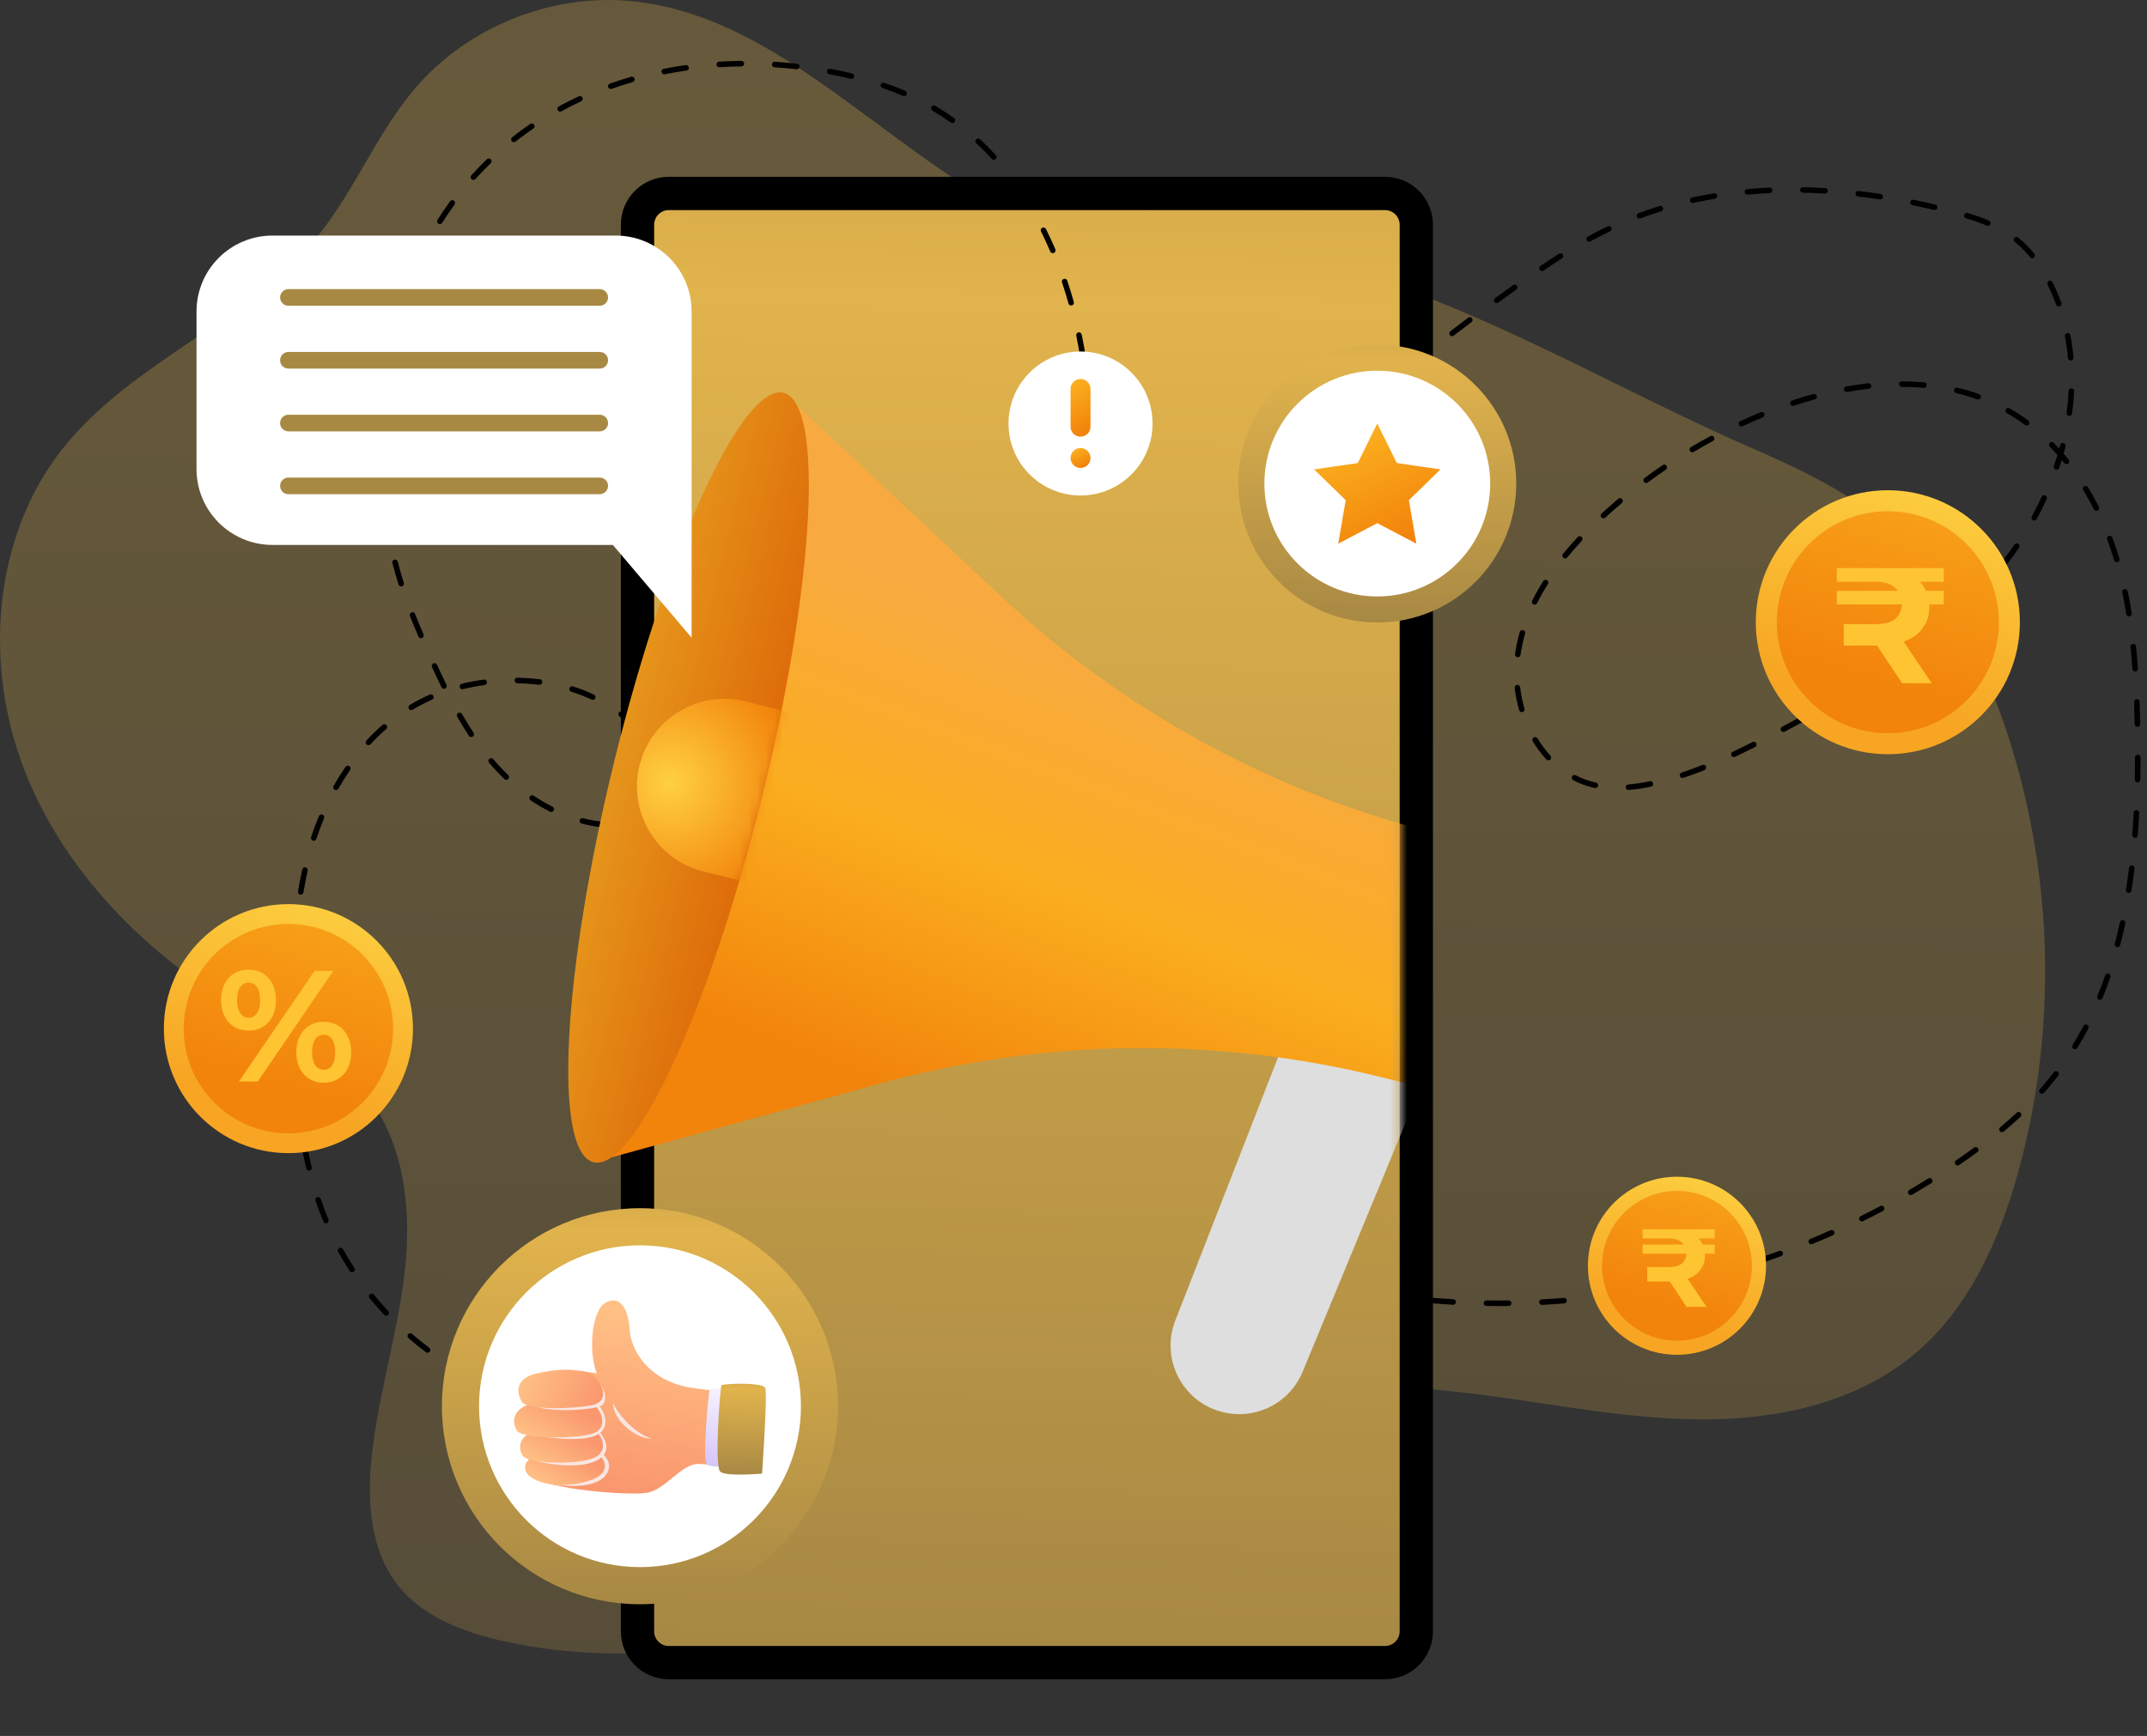 <svg width="251" height="203" viewBox="0 0 251 203" fill="none" xmlns="http://www.w3.org/2000/svg">
<rect x="0" y="0" width="251" height="203" fill="#333333" stroke="none"/>
<g id="OBJECTS">
<path id="Vector" d="M73.774 0.127C64.4 -0.77 54.691 3.144 48.561 10.292C44.097 15.496 41.562 22.106 37.27 27.452C29.123 37.597 15.533 42.186 7.412 52.352C-0.965 62.838 -1.973 78.063 3.036 90.514C8.045 102.966 18.364 112.759 30.117 119.238C34.237 121.51 38.656 123.495 41.877 126.926C47.003 132.386 48.139 140.547 47.393 147.999C46.648 155.452 44.303 162.67 43.477 170.114C42.891 175.393 43.218 181.165 46.491 185.348C49.499 189.194 54.431 190.971 59.205 191.994C73.5 195.058 88.859 192.877 101.735 185.953C112.151 180.353 120.881 171.84 131.682 167.025C144.642 161.248 159.455 161.308 173.525 163.145C182.141 164.269 190.722 166.023 199.41 165.989C208.1 165.954 217.122 163.936 223.792 158.368C230.189 153.028 233.756 145.014 235.967 136.98C241.373 117.334 239.719 95.824 231.373 77.236C228.79 71.485 225.517 65.918 220.833 61.698C215.987 57.332 209.904 54.636 203.932 52.012C185.339 43.84 164.738 30.878 144.282 28.887C138.238 28.299 132.104 29.212 126.156 27.739C117.022 25.477 109.22 19.386 101.796 13.912C93.419 7.734 84.476 1.15 73.774 0.127Z" fill="url(#paint0_linear_3513_16730)" fill-opacity="0.3"/>
<g id="Group">
<path id="Vector_2" d="M175.227 152.731C174.742 152.731 174.257 152.727 173.773 152.719C173.594 152.716 173.451 152.569 173.453 152.39C173.456 152.211 173.609 152.068 173.783 152.07C174.643 152.084 175.504 152.084 176.368 152.075C176.522 152.063 176.695 152.216 176.696 152.395C176.698 152.574 176.555 152.722 176.376 152.724C175.993 152.728 175.609 152.731 175.227 152.731ZM180.263 152.596C180.091 152.596 179.948 152.462 179.939 152.289C179.929 152.111 180.066 151.957 180.246 151.948C181.107 151.902 181.967 151.845 182.826 151.776C183.003 151.765 183.162 151.895 183.175 152.073C183.19 152.251 183.057 152.408 182.878 152.422C182.013 152.492 181.147 152.549 180.28 152.596C180.274 152.596 180.268 152.596 180.263 152.596ZM169.888 152.579C169.882 152.579 169.876 152.579 169.87 152.578C169.003 152.529 168.137 152.467 167.273 152.394C167.095 152.379 166.962 152.222 166.977 152.044C166.992 151.865 167.154 151.736 167.327 151.748C168.186 151.82 169.047 151.882 169.907 151.931C170.086 151.941 170.222 152.094 170.212 152.273C170.202 152.446 170.059 152.579 169.888 152.579ZM186.723 152.033C186.561 152.033 186.421 151.913 186.402 151.748C186.38 151.571 186.507 151.409 186.684 151.387C187.54 151.283 188.394 151.168 189.247 151.041C189.423 151.015 189.589 151.137 189.615 151.315C189.642 151.492 189.519 151.656 189.342 151.682C188.484 151.81 187.624 151.927 186.761 152.031C186.749 152.033 186.736 152.033 186.723 152.033ZM163.43 151.983C163.416 151.983 163.402 151.982 163.388 151.98C162.528 151.87 161.668 151.748 160.81 151.613C160.634 151.585 160.513 151.419 160.54 151.242C160.568 151.065 160.738 150.946 160.912 150.972C161.763 151.106 162.616 151.228 163.47 151.337C163.647 151.36 163.774 151.522 163.751 151.701C163.73 151.863 163.591 151.983 163.43 151.983ZM193.132 151.036C192.98 151.036 192.844 150.928 192.814 150.773C192.781 150.597 192.897 150.427 193.072 150.393C193.92 150.232 194.764 150.06 195.606 149.876C195.785 149.837 195.954 149.948 195.992 150.124C196.031 150.299 195.92 150.472 195.745 150.51C194.897 150.695 194.046 150.869 193.193 151.031C193.172 151.034 193.152 151.036 193.132 151.036ZM199.46 149.611C199.316 149.611 199.185 149.515 199.147 149.368C199.102 149.195 199.206 149.018 199.379 148.973C200.212 148.755 201.044 148.526 201.872 148.286C202.046 148.236 202.224 148.335 202.274 148.508C202.323 148.68 202.225 148.86 202.053 148.91C201.219 149.151 200.382 149.381 199.542 149.601C199.515 149.608 199.488 149.611 199.46 149.611ZM205.678 147.765C205.542 147.765 205.416 147.679 205.37 147.543C205.313 147.373 205.405 147.189 205.575 147.132C206.392 146.859 207.206 146.575 208.017 146.28C208.186 146.219 208.371 146.306 208.432 146.474C208.494 146.643 208.407 146.829 208.238 146.89C207.423 147.187 206.604 147.473 205.78 147.749C205.747 147.76 205.712 147.765 205.678 147.765ZM211.757 145.502C211.629 145.502 211.508 145.426 211.456 145.301C211.389 145.135 211.468 144.945 211.633 144.877C212.43 144.55 213.223 144.211 214.011 143.861C214.174 143.79 214.366 143.861 214.439 144.026C214.512 144.19 214.438 144.382 214.274 144.454C213.48 144.807 212.682 145.148 211.88 145.478C211.84 145.495 211.797 145.502 211.757 145.502ZM217.667 142.83C217.547 142.83 217.432 142.763 217.376 142.649C217.297 142.489 217.362 142.294 217.523 142.215C218.296 141.833 219.064 141.441 219.825 141.037C219.984 140.955 220.18 141.014 220.264 141.172C220.348 141.331 220.287 141.527 220.13 141.611C219.362 142.018 218.589 142.413 217.811 142.797C217.764 142.819 217.715 142.83 217.667 142.83ZM223.378 139.755C223.266 139.755 223.158 139.698 223.098 139.595C223.007 139.44 223.059 139.241 223.214 139.151C223.959 138.716 224.696 138.271 225.428 137.814C225.58 137.722 225.781 137.766 225.875 137.918C225.97 138.07 225.923 138.271 225.771 138.365C225.034 138.824 224.291 139.273 223.541 139.71C223.49 139.742 223.434 139.755 223.378 139.755ZM228.858 136.286C228.755 136.286 228.653 136.237 228.59 136.145C228.49 135.996 228.528 135.795 228.675 135.694C229.385 135.209 230.09 134.712 230.785 134.202C230.928 134.095 231.132 134.126 231.238 134.271C231.344 134.416 231.313 134.619 231.169 134.725C230.467 135.238 229.758 135.74 229.042 136.229C228.986 136.268 228.922 136.286 228.858 136.286ZM234.044 132.393C233.952 132.393 233.86 132.353 233.795 132.276C233.68 132.139 233.699 131.935 233.837 131.82C234.51 131.256 235.162 130.684 235.772 130.117C235.902 129.995 236.108 130.002 236.23 130.134C236.352 130.265 236.345 130.47 236.213 130.592C235.595 131.166 234.934 131.746 234.252 132.317C234.192 132.368 234.118 132.393 234.044 132.393ZM238.72 127.905C238.644 127.905 238.567 127.878 238.505 127.823C238.371 127.704 238.359 127.499 238.478 127.365C238.863 126.933 239.238 126.492 239.601 126.041C239.777 125.825 239.949 125.606 240.118 125.385C240.228 125.243 240.432 125.217 240.573 125.326C240.715 125.435 240.742 125.638 240.633 125.78C240.46 126.005 240.285 126.227 240.106 126.448C239.735 126.907 239.354 127.356 238.962 127.795C238.898 127.869 238.81 127.905 238.72 127.905ZM242.578 122.705C242.519 122.705 242.461 122.69 242.408 122.658C242.255 122.563 242.207 122.364 242.301 122.211C242.741 121.494 243.168 120.741 243.569 119.974C243.653 119.815 243.851 119.756 244.008 119.837C244.166 119.921 244.228 120.116 244.145 120.275C243.736 121.054 243.302 121.82 242.855 122.55C242.793 122.65 242.687 122.705 242.578 122.705ZM245.497 116.922C245.456 116.922 245.414 116.914 245.374 116.898C245.208 116.83 245.129 116.641 245.197 116.474C245.517 115.697 245.824 114.886 246.108 114.065C246.167 113.896 246.351 113.807 246.521 113.865C246.691 113.924 246.78 114.109 246.722 114.278C246.433 115.11 246.122 115.932 245.798 116.722C245.746 116.847 245.625 116.922 245.497 116.922ZM247.547 110.77C247.52 110.77 247.492 110.767 247.464 110.759C247.291 110.714 247.188 110.535 247.233 110.363C247.448 109.549 247.652 108.704 247.836 107.855C247.874 107.68 248.049 107.57 248.221 107.606C248.397 107.645 248.508 107.816 248.47 107.992C248.283 108.851 248.078 109.706 247.861 110.529C247.822 110.674 247.69 110.77 247.547 110.77ZM248.864 104.419C248.847 104.419 248.83 104.418 248.813 104.415C248.637 104.387 248.516 104.222 248.543 104.045C248.674 103.206 248.793 102.344 248.898 101.485C248.919 101.308 249.085 101.181 249.259 101.202C249.436 101.223 249.563 101.385 249.542 101.563C249.437 102.43 249.316 103.299 249.184 104.145C249.159 104.306 249.021 104.419 248.864 104.419ZM249.601 97.973C249.592 97.973 249.584 97.973 249.576 97.973C249.397 97.959 249.264 97.803 249.277 97.624C249.343 96.765 249.397 95.904 249.441 95.042C249.45 94.864 249.583 94.726 249.781 94.735C249.96 94.744 250.098 94.897 250.089 95.075C250.045 95.942 249.99 96.809 249.924 97.674C249.91 97.844 249.768 97.973 249.601 97.973ZM190.38 92.379C190.212 92.379 190.07 92.25 190.057 92.081C190.043 91.902 190.176 91.746 190.354 91.732C191.153 91.668 191.979 91.546 192.88 91.359C193.052 91.321 193.227 91.435 193.263 91.61C193.3 91.785 193.187 91.957 193.011 91.993C192.084 92.187 191.232 92.312 190.405 92.379C190.397 92.379 190.388 92.379 190.38 92.379ZM186.509 92.156C186.486 92.156 186.463 92.153 186.439 92.148C186.306 92.119 186.173 92.087 186.04 92.052C185.312 91.862 184.601 91.59 183.927 91.242C183.768 91.16 183.705 90.964 183.788 90.805C183.87 90.646 184.066 90.584 184.225 90.666C184.856 90.992 185.522 91.247 186.204 91.425C186.329 91.457 186.455 91.488 186.58 91.516C186.755 91.555 186.865 91.728 186.826 91.903C186.792 92.053 186.658 92.156 186.509 92.156ZM249.899 91.493C249.897 91.493 249.896 91.493 249.893 91.493C249.715 91.49 249.572 91.342 249.575 91.163C249.591 90.298 249.6 89.435 249.6 88.574C249.6 88.395 249.746 88.249 249.925 88.249C250.104 88.249 250.249 88.395 250.249 88.574C250.248 89.439 250.24 90.306 250.224 91.175C250.221 91.352 250.075 91.493 249.899 91.493ZM196.699 90.976C196.563 90.976 196.436 90.89 196.391 90.754C196.334 90.584 196.427 90.4 196.596 90.344C197.379 90.085 198.193 89.788 199.016 89.461C199.182 89.395 199.371 89.477 199.437 89.643C199.503 89.81 199.422 89.998 199.255 90.064C198.421 90.395 197.595 90.696 196.801 90.959C196.766 90.971 196.733 90.976 196.699 90.976ZM181.012 88.912C180.925 88.912 180.837 88.876 180.774 88.807C180.189 88.168 179.654 87.453 179.187 86.68C179.094 86.526 179.143 86.327 179.297 86.234C179.45 86.142 179.649 86.191 179.742 86.344C180.187 87.08 180.696 87.762 181.252 88.369C181.373 88.501 181.364 88.706 181.232 88.827C181.169 88.884 181.091 88.912 181.012 88.912ZM202.703 88.531C202.582 88.531 202.465 88.462 202.41 88.345C202.334 88.183 202.403 87.989 202.565 87.913C203.344 87.546 204.118 87.165 204.888 86.777C205.047 86.695 205.243 86.76 205.324 86.92C205.404 87.08 205.34 87.275 205.18 87.356C204.406 87.746 203.626 88.129 202.842 88.5C202.797 88.521 202.75 88.531 202.703 88.531ZM208.49 85.599C208.373 85.599 208.261 85.536 208.203 85.427C208.119 85.269 208.18 85.072 208.338 84.988C209.101 84.585 209.863 84.177 210.623 83.764C210.78 83.68 210.977 83.736 211.063 83.894C211.149 84.052 211.09 84.249 210.933 84.334C210.171 84.749 209.407 85.158 208.642 85.562C208.593 85.587 208.541 85.599 208.49 85.599ZM249.883 85.006C249.707 85.006 249.563 84.865 249.559 84.688C249.542 83.826 249.519 82.962 249.489 82.099C249.482 81.92 249.622 81.769 249.801 81.763C249.979 81.75 250.131 81.897 250.137 82.076C250.168 82.943 250.191 83.809 250.208 84.675C250.211 84.854 250.069 85.002 249.89 85.006C249.888 85.006 249.885 85.006 249.883 85.006ZM177.912 83.278C177.771 83.278 177.642 83.186 177.601 83.045C177.354 82.199 177.177 81.327 177.073 80.452C177.051 80.274 177.178 80.112 177.357 80.091C177.531 80.068 177.696 80.197 177.717 80.375C177.817 81.215 177.987 82.052 178.224 82.863C178.274 83.035 178.176 83.215 178.003 83.265C177.973 83.274 177.942 83.278 177.912 83.278ZM214.176 82.475C214.063 82.475 213.954 82.417 213.894 82.312C213.805 82.156 213.858 81.959 214.014 81.869C214.762 81.439 215.506 81.001 216.245 80.556C216.396 80.464 216.597 80.513 216.69 80.666C216.782 80.82 216.734 81.019 216.58 81.112C215.837 81.56 215.09 81.999 214.338 82.432C214.287 82.461 214.231 82.475 214.176 82.475ZM219.708 79.088C219.603 79.088 219.499 79.036 219.437 78.941C219.339 78.791 219.38 78.59 219.53 78.493C220.252 78.02 220.967 77.537 221.671 77.044C221.818 76.942 222.02 76.976 222.123 77.124C222.226 77.27 222.19 77.473 222.044 77.575C221.332 78.072 220.614 78.559 219.886 79.035C219.831 79.071 219.77 79.088 219.708 79.088ZM249.615 78.525C249.445 78.525 249.303 78.394 249.291 78.223C249.231 77.363 249.159 76.504 249.073 75.648C249.055 75.469 249.185 75.311 249.363 75.292C249.527 75.277 249.7 75.404 249.718 75.582C249.805 76.446 249.877 77.311 249.938 78.178C249.951 78.356 249.816 78.511 249.637 78.524C249.63 78.524 249.622 78.525 249.615 78.525ZM177.437 76.856C177.422 76.856 177.406 76.856 177.391 76.853C177.214 76.828 177.09 76.663 177.116 76.486C177.239 75.626 177.428 74.759 177.674 73.909C177.724 73.737 177.901 73.635 178.076 73.687C178.248 73.737 178.347 73.917 178.298 74.089C178.059 74.911 177.878 75.748 177.758 76.578C177.734 76.74 177.596 76.856 177.437 76.856ZM224.988 75.323C224.892 75.323 224.796 75.28 224.732 75.198C224.622 75.057 224.647 74.853 224.788 74.743C225.472 74.21 226.147 73.662 226.792 73.116C226.929 73.001 227.134 73.017 227.25 73.154C227.365 73.291 227.348 73.495 227.211 73.611C226.559 74.163 225.877 74.717 225.187 75.255C225.128 75.301 225.058 75.323 224.988 75.323ZM248.896 72.08C248.739 72.08 248.602 71.966 248.576 71.807C248.438 70.947 248.281 70.093 248.108 69.271C248.071 69.095 248.183 68.923 248.359 68.887C248.531 68.851 248.705 68.962 248.743 69.137C248.919 69.97 249.078 70.834 249.217 71.704C249.245 71.881 249.124 72.047 248.948 72.075C248.93 72.079 248.913 72.08 248.896 72.08ZM229.887 71.076C229.802 71.076 229.718 71.043 229.654 70.978C229.531 70.849 229.534 70.644 229.662 70.519C230.286 69.914 230.893 69.295 231.467 68.678C231.59 68.547 231.795 68.541 231.926 68.662C232.057 68.784 232.064 68.989 231.942 69.121C231.36 69.745 230.744 70.372 230.113 70.985C230.05 71.046 229.968 71.076 229.887 71.076ZM179.412 70.708C179.363 70.708 179.314 70.697 179.267 70.673C179.107 70.593 179.042 70.398 179.121 70.238C179.501 69.479 179.936 68.71 180.415 67.953C180.512 67.802 180.713 67.757 180.863 67.853C181.014 67.949 181.059 68.148 180.963 68.3C180.495 69.039 180.071 69.788 179.701 70.529C179.646 70.642 179.531 70.708 179.412 70.708ZM234.24 66.274C234.17 66.274 234.1 66.251 234.04 66.205C233.899 66.095 233.874 65.89 233.985 65.749L234.245 65.416C234.678 64.859 235.104 64.274 235.513 63.678C235.614 63.529 235.816 63.492 235.964 63.594C236.112 63.696 236.149 63.897 236.048 64.045C235.632 64.652 235.197 65.247 234.757 65.814L234.495 66.15C234.432 66.231 234.336 66.274 234.24 66.274ZM247.469 65.757C247.329 65.757 247.2 65.666 247.159 65.525C247.025 65.081 246.884 64.638 246.736 64.198C246.61 63.825 246.478 63.455 246.34 63.086C246.277 62.918 246.363 62.731 246.53 62.668C246.7 62.605 246.885 62.69 246.948 62.858C247.088 63.234 247.223 63.611 247.351 63.989C247.502 64.437 247.645 64.887 247.78 65.338C247.832 65.51 247.735 65.69 247.563 65.742C247.531 65.752 247.499 65.757 247.469 65.757ZM182.973 65.301C182.901 65.301 182.828 65.277 182.768 65.228C182.629 65.114 182.609 64.91 182.723 64.771C183.256 64.118 183.836 63.456 184.446 62.803C184.568 62.672 184.774 62.665 184.904 62.787C185.035 62.909 185.042 63.114 184.919 63.245C184.32 63.888 183.749 64.54 183.224 65.181C183.16 65.26 183.067 65.301 182.973 65.301ZM237.817 60.869C237.764 60.869 237.711 60.856 237.662 60.83C237.504 60.744 237.446 60.547 237.533 60.389C237.941 59.64 238.331 58.866 238.688 58.09C238.763 57.927 238.958 57.857 239.118 57.932C239.281 58.007 239.352 58.2 239.277 58.362C238.913 59.151 238.517 59.938 238.101 60.7C238.043 60.807 237.932 60.869 237.817 60.869ZM187.452 60.615C187.364 60.615 187.277 60.579 187.213 60.51C187.092 60.378 187.1 60.172 187.233 60.052C187.87 59.466 188.529 58.886 189.19 58.328C189.327 58.212 189.532 58.229 189.647 58.366C189.763 58.503 189.745 58.708 189.608 58.824C188.954 59.376 188.302 59.95 187.671 60.529C187.609 60.586 187.53 60.615 187.452 60.615ZM245.082 59.733C244.964 59.733 244.85 59.668 244.793 59.555C244.403 58.786 243.982 58.031 243.543 57.311C243.45 57.158 243.498 56.959 243.651 56.865C243.804 56.771 244.004 56.82 244.097 56.973C244.545 57.708 244.974 58.478 245.372 59.263C245.453 59.422 245.389 59.618 245.229 59.699C245.181 59.722 245.131 59.733 245.082 59.733ZM192.45 56.484C192.351 56.484 192.252 56.438 192.189 56.353C192.082 56.209 192.113 56.005 192.256 55.898C192.947 55.385 193.663 54.876 194.381 54.387C194.528 54.287 194.731 54.324 194.831 54.472C194.932 54.62 194.894 54.822 194.746 54.923C194.034 55.407 193.327 55.911 192.642 56.419C192.585 56.463 192.516 56.484 192.45 56.484ZM240.425 54.938C240.391 54.938 240.356 54.932 240.322 54.921C240.152 54.863 240.061 54.679 240.118 54.51C240.265 54.079 240.403 53.643 240.532 53.206C240.239 52.874 239.94 52.552 239.637 52.242C239.513 52.113 239.515 51.908 239.644 51.783C239.771 51.658 239.977 51.66 240.102 51.789C240.318 52.01 240.531 52.237 240.742 52.469C240.78 52.328 240.817 52.188 240.853 52.048C240.898 51.874 241.073 51.767 241.249 51.815C241.422 51.859 241.527 52.036 241.481 52.21C241.409 52.489 241.333 52.768 241.253 53.048C241.453 53.279 241.648 53.515 241.841 53.754C241.953 53.894 241.931 54.098 241.792 54.21C241.651 54.322 241.448 54.301 241.335 54.161C241.236 54.037 241.134 53.913 241.033 53.791C240.937 54.102 240.836 54.411 240.732 54.719C240.687 54.853 240.56 54.938 240.425 54.938ZM197.847 52.889C197.737 52.889 197.629 52.833 197.568 52.73C197.476 52.576 197.527 52.377 197.681 52.286C198.424 51.844 199.187 51.412 199.95 51C200.105 50.915 200.304 50.973 200.39 51.131C200.475 51.289 200.416 51.485 200.258 51.571C199.503 51.979 198.748 52.407 198.013 52.843C197.961 52.875 197.904 52.889 197.847 52.889ZM203.585 49.868C203.463 49.868 203.346 49.799 203.291 49.68C203.216 49.517 203.286 49.325 203.449 49.25C204.234 48.886 205.038 48.535 205.839 48.205C206.006 48.137 206.195 48.215 206.262 48.381C206.331 48.546 206.252 48.736 206.086 48.805C205.294 49.131 204.499 49.479 203.721 49.839C203.677 49.859 203.631 49.868 203.585 49.868ZM236.944 49.776C236.877 49.776 236.809 49.755 236.751 49.712C236.063 49.201 235.344 48.729 234.615 48.309C234.46 48.219 234.406 48.022 234.495 47.866C234.585 47.709 234.783 47.657 234.938 47.746C235.69 48.179 236.43 48.664 237.138 49.191C237.282 49.298 237.311 49.5 237.204 49.644C237.141 49.73 237.043 49.776 236.944 49.776ZM241.92 48.635C241.906 48.635 241.891 48.635 241.876 48.633C241.699 48.609 241.574 48.445 241.598 48.267C241.714 47.414 241.794 46.555 241.835 45.713C241.843 45.534 242.002 45.394 242.174 45.405C242.353 45.414 242.491 45.566 242.482 45.745C242.44 46.605 242.359 47.483 242.24 48.355C242.219 48.517 242.08 48.635 241.92 48.635ZM160.466 48.307C160.397 48.307 160.328 48.285 160.269 48.24C160.126 48.132 160.099 47.928 160.208 47.785C160.722 47.112 161.282 46.433 161.872 45.765C161.991 45.63 162.197 45.619 162.33 45.737C162.464 45.856 162.477 46.061 162.358 46.195C161.779 46.851 161.228 47.519 160.723 48.181C160.66 48.263 160.564 48.307 160.466 48.307ZM209.607 47.466C209.47 47.466 209.345 47.38 209.299 47.244C209.242 47.074 209.334 46.89 209.504 46.834C210.337 46.557 211.178 46.301 212.002 46.075C212.178 46.028 212.353 46.129 212.401 46.302C212.449 46.474 212.347 46.653 212.174 46.7C211.36 46.924 210.53 47.176 209.708 47.449C209.675 47.46 209.641 47.466 209.607 47.466ZM231.25 46.719C231.213 46.719 231.176 46.713 231.139 46.699C230.352 46.415 229.528 46.169 228.69 45.967C228.516 45.925 228.408 45.75 228.45 45.575C228.492 45.401 228.66 45.294 228.842 45.336C229.702 45.543 230.55 45.796 231.36 46.089C231.529 46.15 231.616 46.336 231.555 46.504C231.507 46.637 231.383 46.719 231.25 46.719ZM215.882 45.844C215.729 45.844 215.593 45.735 215.564 45.578C215.532 45.401 215.649 45.233 215.825 45.2C216.694 45.043 217.565 44.914 218.413 44.818C218.587 44.794 218.752 44.925 218.773 45.103C218.793 45.281 218.665 45.442 218.487 45.462C217.653 45.557 216.797 45.684 215.941 45.839C215.921 45.843 215.902 45.844 215.882 45.844ZM224.926 45.356C224.915 45.356 224.906 45.356 224.897 45.355C224.066 45.281 223.203 45.243 222.333 45.242C222.155 45.242 222.01 45.096 222.01 44.917C222.01 44.738 222.155 44.594 222.334 44.594C223.222 44.594 224.105 44.633 224.954 44.709C225.132 44.725 225.264 44.882 225.248 45.06C225.233 45.229 225.092 45.356 224.926 45.356ZM164.824 43.511C164.738 43.511 164.652 43.477 164.589 43.41C164.465 43.28 164.471 43.074 164.602 42.951C165.207 42.377 165.859 41.788 166.538 41.202C166.673 41.086 166.877 41.099 166.996 41.236C167.113 41.371 167.098 41.576 166.962 41.693C166.29 42.273 165.646 42.855 165.047 43.422C164.984 43.482 164.904 43.511 164.824 43.511ZM242.083 42.163C241.917 42.163 241.776 42.037 241.761 41.868C241.684 41.013 241.564 40.16 241.404 39.332C241.371 39.157 241.486 38.986 241.661 38.952C241.835 38.92 242.007 39.033 242.041 39.209C242.205 40.058 242.327 40.933 242.407 41.81C242.422 41.988 242.291 42.146 242.113 42.162C242.103 42.163 242.093 42.163 242.083 42.163ZM169.763 39.31C169.667 39.31 169.571 39.267 169.507 39.185C169.397 39.044 169.422 38.84 169.564 38.73C170.248 38.197 170.94 37.674 171.636 37.155C171.778 37.048 171.981 37.077 172.09 37.222C172.197 37.365 172.166 37.569 172.023 37.676C171.331 38.191 170.643 38.712 169.961 39.242C169.904 39.288 169.834 39.31 169.763 39.31ZM240.686 35.848C240.554 35.848 240.43 35.766 240.381 35.635C240.158 35.023 239.906 34.415 239.633 33.827C239.548 33.646 239.461 33.465 239.372 33.285C239.293 33.125 239.358 32.93 239.518 32.85C239.678 32.77 239.874 32.835 239.953 32.996C240.045 33.18 240.134 33.365 240.222 33.552C240.504 34.157 240.762 34.783 240.992 35.411C241.053 35.58 240.966 35.766 240.798 35.827C240.761 35.842 240.723 35.848 240.686 35.848ZM174.973 35.445C174.873 35.445 174.774 35.398 174.711 35.31C174.606 35.165 174.639 34.962 174.784 34.858L176.891 33.341C177.036 33.238 177.239 33.27 177.343 33.417C177.448 33.563 177.414 33.765 177.269 33.869L175.163 35.384C175.106 35.426 175.04 35.445 174.973 35.445ZM180.268 31.697C180.165 31.697 180.063 31.647 180 31.555C179.9 31.406 179.938 31.204 180.086 31.104C180.805 30.616 181.528 30.136 182.26 29.67C182.409 29.573 182.612 29.617 182.708 29.768C182.804 29.919 182.76 30.12 182.608 30.216C181.883 30.679 181.164 31.155 180.451 31.64C180.395 31.679 180.331 31.697 180.268 31.697ZM237.576 30.189C237.482 30.189 237.389 30.148 237.325 30.07C236.77 29.395 236.17 28.794 235.54 28.286C235.4 28.173 235.379 27.969 235.492 27.83C235.605 27.69 235.808 27.669 235.948 27.781C236.611 28.318 237.244 28.949 237.826 29.659C237.94 29.797 237.919 30.002 237.782 30.116C237.722 30.165 237.649 30.189 237.576 30.189ZM185.776 28.273C185.662 28.273 185.551 28.212 185.492 28.105C185.405 27.948 185.462 27.751 185.619 27.664C186.402 27.233 187.182 26.829 187.94 26.465C188.102 26.388 188.295 26.455 188.372 26.617C188.45 26.778 188.383 26.972 188.221 27.049C187.475 27.408 186.704 27.806 185.932 28.232C185.883 28.26 185.829 28.273 185.776 28.273ZM232.389 26.408C232.348 26.408 232.305 26.401 232.264 26.383C231.549 26.083 230.761 25.804 229.85 25.53C229.679 25.479 229.582 25.298 229.634 25.127C229.686 24.955 229.864 24.857 230.038 24.909C230.969 25.19 231.78 25.476 232.515 25.785C232.68 25.854 232.758 26.044 232.689 26.209C232.637 26.334 232.517 26.408 232.389 26.408ZM191.661 25.558C191.53 25.558 191.406 25.478 191.357 25.348C191.294 25.18 191.38 24.993 191.548 24.93C192.354 24.63 193.187 24.347 194.022 24.089C194.196 24.037 194.376 24.133 194.428 24.304C194.481 24.475 194.385 24.656 194.214 24.709C193.389 24.963 192.569 25.242 191.774 25.538C191.737 25.552 191.699 25.558 191.661 25.558ZM226.18 24.556C226.156 24.556 226.131 24.554 226.107 24.548C225.268 24.351 224.426 24.166 223.58 23.995C223.405 23.959 223.292 23.788 223.327 23.613C223.362 23.437 223.531 23.328 223.709 23.359C224.561 23.533 225.41 23.718 226.254 23.917C226.429 23.957 226.537 24.133 226.496 24.306C226.461 24.456 226.328 24.556 226.18 24.556ZM197.881 23.737C197.732 23.737 197.598 23.634 197.566 23.482C197.527 23.307 197.638 23.134 197.813 23.096C198.657 22.911 199.52 22.746 200.378 22.605C200.552 22.572 200.722 22.695 200.751 22.872C200.78 23.049 200.66 23.216 200.484 23.244C199.636 23.384 198.785 23.547 197.952 23.729C197.928 23.734 197.905 23.737 197.881 23.737ZM219.813 23.323C219.797 23.323 219.78 23.322 219.765 23.32C218.909 23.191 218.047 23.076 217.203 22.978C217.026 22.957 216.898 22.796 216.919 22.619C216.939 22.441 217.105 22.31 217.279 22.334C218.13 22.432 218.999 22.548 219.862 22.678C220.039 22.705 220.161 22.87 220.134 23.047C220.109 23.207 219.971 23.323 219.813 23.323ZM204.29 22.759C204.124 22.759 203.982 22.632 203.967 22.463C203.952 22.285 204.083 22.127 204.261 22.111C205.114 22.034 205.991 21.975 206.864 21.936C207.058 21.918 207.195 22.067 207.202 22.245C207.211 22.424 207.072 22.576 206.893 22.584C206.029 22.623 205.163 22.681 204.319 22.757C204.309 22.759 204.299 22.759 204.29 22.759ZM213.363 22.639C213.357 22.639 213.35 22.639 213.345 22.639C212.483 22.588 211.615 22.554 210.764 22.537C210.585 22.534 210.443 22.386 210.446 22.206C210.45 22.027 210.578 21.892 210.777 21.889C211.636 21.905 212.513 21.94 213.383 21.991C213.561 22.002 213.698 22.155 213.688 22.334C213.677 22.506 213.534 22.639 213.363 22.639Z" fill="black"/>
</g>
<path id="Vector_3" d="M161.922 196.374H78.183C75.089 196.374 72.582 193.867 72.582 190.774V26.277C72.582 23.184 75.089 20.677 78.183 20.677H161.922C165.015 20.677 167.523 23.184 167.523 26.277V190.773C167.523 193.867 165.015 196.374 161.922 196.374Z" fill="black"/>
<path id="Vector_4" d="M78.183 192.482C77.241 192.482 76.475 191.715 76.475 190.774V26.278C76.475 25.337 77.241 24.57 78.183 24.57H161.922C162.864 24.57 163.63 25.337 163.63 26.278V190.774C163.63 191.716 162.864 192.482 161.922 192.482L78.183 192.482Z" fill="url(#paint1_linear_3513_16730)"/>
<g id="Group_2">
<path id="Vector_5" d="M55.504 161.585C55.456 161.585 55.406 161.574 55.359 161.552C54.584 161.167 53.81 160.747 53.059 160.303C52.905 160.211 52.854 160.013 52.945 159.858C53.036 159.705 53.236 159.654 53.389 159.744C54.127 160.181 54.887 160.594 55.648 160.97C55.808 161.05 55.875 161.245 55.795 161.405C55.738 161.519 55.623 161.585 55.504 161.585ZM49.987 158.189C49.919 158.189 49.851 158.169 49.793 158.124C49.097 157.605 48.412 157.053 47.753 156.486C47.617 156.368 47.603 156.164 47.719 156.028C47.836 155.892 48.041 155.877 48.177 155.994C48.824 156.552 49.498 157.094 50.181 157.605C50.324 157.712 50.354 157.916 50.246 158.059C50.183 158.145 50.085 158.189 49.987 158.189ZM45.157 153.871C45.071 153.871 44.985 153.837 44.921 153.769C44.326 153.134 43.746 152.472 43.198 151.8C43.085 151.66 43.106 151.457 43.244 151.343C43.383 151.23 43.588 151.252 43.701 151.389C44.24 152.051 44.81 152.702 45.394 153.325C45.517 153.456 45.51 153.661 45.38 153.783C45.317 153.842 45.237 153.871 45.157 153.871ZM41.153 148.778C41.047 148.778 40.943 148.726 40.881 148.631C40.404 147.9 39.948 147.146 39.529 146.391C39.441 146.234 39.498 146.037 39.654 145.95C39.812 145.861 40.008 145.919 40.096 146.075C40.508 146.817 40.955 147.557 41.424 148.276C41.522 148.427 41.48 148.627 41.33 148.725C41.275 148.761 41.213 148.778 41.153 148.778ZM38.108 143.06C37.982 143.06 37.862 142.985 37.809 142.86C37.642 142.463 37.482 142.061 37.328 141.656C37.172 141.244 37.024 140.829 36.882 140.412C36.825 140.243 36.916 140.059 37.085 140.001C37.255 139.946 37.44 140.035 37.497 140.204C37.636 140.613 37.781 141.021 37.934 141.426C38.085 141.823 38.243 142.218 38.407 142.609C38.476 142.773 38.398 142.964 38.234 143.033C38.193 143.051 38.151 143.06 38.108 143.06ZM36.121 136.893C35.974 136.893 35.841 136.793 35.805 136.643C35.611 135.824 35.43 134.964 35.271 134.088C35.238 133.912 35.355 133.743 35.532 133.71C35.708 133.683 35.877 133.795 35.909 133.971C36.067 134.836 36.245 135.685 36.437 136.494C36.478 136.668 36.37 136.843 36.196 136.884C36.171 136.89 36.145 136.893 36.121 136.893ZM35.021 130.503C34.859 130.503 34.719 130.381 34.699 130.216C34.603 129.39 34.516 128.517 34.443 127.623C34.428 127.445 34.561 127.288 34.739 127.273C34.923 127.26 35.075 127.391 35.09 127.57C35.163 128.456 35.248 129.321 35.343 130.141C35.364 130.319 35.236 130.48 35.059 130.501C35.046 130.502 35.034 130.503 35.021 130.503ZM34.523 124.036C34.351 124.036 34.208 123.901 34.2 123.726C34.16 122.859 34.13 121.993 34.104 121.127C34.099 120.949 34.239 120.799 34.418 120.793C34.589 120.792 34.747 120.928 34.752 121.108C34.778 121.969 34.809 122.832 34.848 123.696C34.856 123.875 34.718 124.027 34.538 124.034C34.534 124.036 34.529 124.036 34.523 124.036ZM34.348 117.551C34.17 117.551 34.025 117.408 34.023 117.23C34.019 116.797 34.017 116.363 34.017 115.929C34.017 115.495 34.019 115.062 34.024 114.628C34.025 114.45 34.175 114.273 34.352 114.308C34.531 114.31 34.675 114.456 34.673 114.636C34.668 115.067 34.666 115.498 34.666 115.929C34.666 116.36 34.667 116.792 34.672 117.224C34.674 117.403 34.53 117.549 34.351 117.551C34.351 117.551 34.349 117.551 34.348 117.551ZM34.474 111.066C34.468 111.066 34.461 111.066 34.455 111.065C34.276 111.055 34.139 110.903 34.15 110.724C34.2 109.831 34.264 108.956 34.342 108.123C34.359 107.946 34.519 107.817 34.695 107.831C34.873 107.848 35.004 108.006 34.988 108.184C34.911 109.009 34.847 109.876 34.797 110.76C34.788 110.932 34.644 111.066 34.474 111.066ZM35.159 104.618C35.142 104.618 35.124 104.617 35.106 104.614C34.93 104.585 34.81 104.417 34.839 104.241C34.983 103.37 35.15 102.507 35.335 101.676C35.374 101.502 35.548 101.395 35.722 101.43C35.898 101.47 36.007 101.643 35.968 101.818C35.786 102.636 35.621 103.487 35.479 104.347C35.453 104.505 35.315 104.618 35.159 104.618ZM36.678 98.318C36.644 98.318 36.611 98.313 36.576 98.302C36.406 98.245 36.313 98.062 36.37 97.892C36.644 97.062 36.95 96.237 37.283 95.437C37.351 95.271 37.541 95.193 37.707 95.262C37.872 95.33 37.951 95.52 37.882 95.686C37.556 96.471 37.255 97.281 36.986 98.095C36.941 98.232 36.814 98.318 36.678 98.318ZM70.642 96.756C70.633 96.756 70.625 96.756 70.616 96.756C69.753 96.685 68.875 96.537 68.006 96.316C67.832 96.272 67.728 96.095 67.772 95.921C67.816 95.748 67.992 95.641 68.166 95.687C69 95.899 69.842 96.041 70.668 96.109C70.847 96.123 70.98 96.28 70.965 96.459C70.951 96.629 70.809 96.756 70.642 96.756ZM74.511 96.52C74.366 96.52 74.234 96.422 74.197 96.275C74.154 96.101 74.259 95.925 74.433 95.881C74.905 95.763 75.287 95.598 75.603 95.38C75.892 95.181 76.142 94.922 76.347 94.614C76.445 94.464 76.646 94.423 76.796 94.522C76.945 94.621 76.986 94.823 76.888 94.972C76.637 95.349 76.33 95.666 75.972 95.913C75.591 96.176 75.139 96.372 74.591 96.51C74.564 96.517 74.538 96.52 74.511 96.52ZM64.451 94.954C64.403 94.954 64.353 94.943 64.306 94.92C63.535 94.532 62.771 94.085 62.033 93.589C61.884 93.489 61.845 93.287 61.945 93.138C62.045 92.99 62.246 92.95 62.395 93.05C63.111 93.531 63.852 93.965 64.598 94.34C64.758 94.42 64.823 94.615 64.742 94.775C64.684 94.889 64.57 94.954 64.451 94.954ZM39.284 92.388C39.229 92.388 39.175 92.374 39.124 92.346C38.969 92.258 38.913 92.06 39.002 91.904C39.436 91.135 39.903 90.386 40.389 89.678C40.49 89.529 40.692 89.493 40.84 89.594C40.987 89.695 41.025 89.897 40.923 90.045C40.448 90.738 39.992 91.471 39.567 92.224C39.507 92.329 39.397 92.388 39.284 92.388ZM77.274 91.362C77.114 91.362 76.975 91.243 76.953 91.079C76.844 90.252 76.627 89.439 76.309 88.662C76.241 88.495 76.32 88.306 76.486 88.239C76.651 88.17 76.841 88.249 76.909 88.415C77.249 89.243 77.48 90.111 77.597 90.994C77.62 91.172 77.495 91.335 77.318 91.358C77.303 91.36 77.289 91.362 77.274 91.362ZM59.189 91.2C59.108 91.2 59.027 91.17 58.964 91.109C58.763 90.916 58.566 90.719 58.372 90.519C57.964 90.098 57.56 89.651 57.169 89.192C57.053 89.055 57.07 88.85 57.207 88.734C57.345 88.618 57.548 88.635 57.664 88.772C58.045 89.221 58.44 89.657 58.839 90.069C59.026 90.263 59.218 90.453 59.413 90.641C59.542 90.765 59.546 90.971 59.422 91.1C59.359 91.167 59.274 91.2 59.189 91.2ZM43.076 87.142C42.997 87.142 42.919 87.114 42.856 87.056C42.725 86.934 42.717 86.729 42.838 86.597C43.44 85.947 44.073 85.33 44.722 84.764C44.855 84.645 45.062 84.659 45.179 84.795C45.297 84.93 45.283 85.135 45.148 85.252C44.517 85.803 43.9 86.404 43.315 87.038C43.251 87.107 43.163 87.142 43.076 87.142ZM55.089 86.19C54.984 86.19 54.881 86.139 54.818 86.045C54.358 85.35 53.897 84.601 53.446 83.819C53.357 83.664 53.41 83.466 53.566 83.376C53.721 83.287 53.919 83.341 54.009 83.496C54.453 84.266 54.907 85.003 55.36 85.687C55.459 85.836 55.418 86.038 55.269 86.137C55.212 86.173 55.151 86.19 55.089 86.19ZM74.528 85.598C74.439 85.598 74.351 85.562 74.287 85.49C73.742 84.884 73.115 84.306 72.424 83.775C72.282 83.665 72.256 83.462 72.365 83.32C72.474 83.178 72.677 83.15 72.82 83.261C73.541 83.816 74.197 84.421 74.769 85.057C74.889 85.19 74.877 85.395 74.744 85.515C74.683 85.571 74.605 85.598 74.528 85.598ZM48.074 83.041C47.963 83.041 47.856 82.985 47.795 82.883C47.703 82.73 47.752 82.531 47.906 82.438C48.241 82.237 48.581 82.045 48.929 81.862C49.354 81.638 49.797 81.424 50.245 81.226C50.41 81.154 50.601 81.228 50.673 81.391C50.745 81.555 50.671 81.747 50.508 81.819C50.074 82.011 49.644 82.219 49.232 82.436C48.895 82.613 48.565 82.799 48.241 82.994C48.188 83.026 48.13 83.041 48.074 83.041ZM69.294 81.839C69.248 81.839 69.201 81.829 69.157 81.808C68.396 81.455 67.596 81.143 66.778 80.884C66.608 80.829 66.513 80.647 66.568 80.476C66.621 80.306 66.803 80.21 66.975 80.266C67.818 80.534 68.645 80.855 69.431 81.221C69.594 81.296 69.664 81.488 69.588 81.651C69.533 81.769 69.416 81.839 69.294 81.839ZM54.057 80.598C53.911 80.598 53.779 80.499 53.742 80.351C53.699 80.177 53.806 80.001 53.98 79.959C54.82 79.752 55.689 79.589 56.562 79.472C56.739 79.447 56.903 79.573 56.927 79.75C56.951 79.928 56.826 80.09 56.648 80.114C55.798 80.228 54.951 80.388 54.134 80.588C54.108 80.595 54.082 80.598 54.057 80.598ZM51.906 80.542C51.786 80.542 51.671 80.475 51.615 80.361C51.232 79.582 50.862 78.796 50.501 78.007C50.426 77.844 50.498 77.652 50.661 77.577C50.824 77.501 51.016 77.575 51.092 77.737C51.45 78.52 51.817 79.301 52.198 80.074C52.277 80.235 52.211 80.429 52.05 80.508C52.003 80.531 51.954 80.542 51.906 80.542ZM63.076 80.076C63.064 80.076 63.051 80.076 63.039 80.074L62.931 80.062C62.117 79.97 61.293 79.916 60.483 79.901C60.303 79.898 60.161 79.75 60.164 79.571C60.167 79.392 60.298 79.233 60.494 79.252C61.325 79.268 62.169 79.324 63.004 79.418L63.112 79.431C63.29 79.451 63.418 79.612 63.398 79.789C63.379 79.954 63.239 80.076 63.076 80.076ZM49.217 74.638C49.091 74.638 48.972 74.565 48.919 74.442C48.578 73.645 48.243 72.843 47.922 72.036C47.856 71.87 47.938 71.682 48.104 71.615C48.27 71.55 48.459 71.63 48.525 71.797C48.843 72.598 49.176 73.395 49.515 74.186C49.586 74.351 49.51 74.542 49.345 74.612C49.304 74.629 49.26 74.638 49.217 74.638ZM46.901 68.581C46.764 68.581 46.637 68.493 46.593 68.355C46.318 67.496 46.075 66.65 45.873 65.841C45.83 65.667 45.935 65.491 46.109 65.448C46.284 65.404 46.459 65.51 46.502 65.683C46.701 66.479 46.939 67.312 47.21 68.157C47.265 68.328 47.17 68.511 47 68.565C46.968 68.575 46.934 68.581 46.901 68.581ZM45.471 62.263C45.309 62.263 45.169 62.143 45.15 61.977C45.045 61.092 44.984 60.211 44.971 59.356C44.968 59.177 45.111 59.03 45.29 59.027C45.472 58.998 45.616 59.167 45.619 59.346C45.632 60.178 45.691 61.037 45.794 61.9C45.815 62.078 45.688 62.239 45.51 62.261C45.498 62.263 45.484 62.263 45.471 62.263Z" fill="black"/>
</g>
<g id="Group_3">
<g id="Clip path group">
<mask id="mask0_3513_16730" style="mask-type:luminance" maskUnits="userSpaceOnUse" x="37" y="8" width="127" height="195">
<g id="SVGID_00000093169503498419269210000001568752975669996701_">
<path id="Vector_6" d="M45.96 189.283L37.044 10.449C71.568 0.803 161.921 24.569 161.921 24.569C162.863 24.569 163.63 25.335 163.63 26.277V190.773C163.63 191.715 162.863 192.481 161.921 192.481C161.921 192.481 95.26 216.324 45.96 189.283Z" fill="white"/>
</g>
</mask>
<g mask="url(#mask0_3513_16730)">
<g id="Group_4">
<path id="Vector_7" d="M149.413 123.643L137.4 154.43C135.639 158.944 138.249 163.976 142.953 165.138C146.805 166.089 150.775 164.08 152.291 160.412L166.063 127.095C166.063 127.095 153.775 118.496 149.413 123.643Z" fill="#DEDEDE"/>
<path id="Vector_8" d="M91.601 45.94L117.012 69.723C131.452 83.237 149.117 92.823 168.319 97.563L173.064 98.734C174.951 108.756 172.397 119.103 166.063 127.096L161.318 125.925C142.116 121.185 122.02 121.449 102.949 126.692L69.39 135.918L91.601 45.94Z" fill="url(#paint2_linear_3513_16730)"/>
<path id="Vector_9" d="M71.869 88.799C65.736 113.646 64.627 134.741 69.392 135.917C74.156 137.093 82.99 117.904 89.123 93.058C95.257 68.212 96.366 47.116 91.602 45.94C86.837 44.764 78.002 63.952 71.869 88.799Z" fill="url(#paint3_linear_3513_16730)"/>
<g id="Group_5">
<g id="Clip path group_2">
<mask id="mask1_3513_16730" style="mask-type:luminance" maskUnits="userSpaceOnUse" x="66" y="45" width="29" height="91">
<g id="SVGID_00000090998705270596346580000007748309080711985574_">
<path id="Vector_10" d="M89.124 93.044C95.256 68.197 96.364 47.1 91.599 45.925C86.834 44.749 78.001 63.938 71.869 88.786C65.737 113.633 64.629 134.73 69.394 135.906C74.159 137.081 82.992 117.892 89.124 93.044Z" fill="white"/>
</g>
</mask>
<g mask="url(#mask1_3513_16730)">
<path id="Vector_11" d="M82.252 101.912L87.011 103.087C92.504 104.442 98.055 101.089 99.411 95.596C100.767 90.103 97.413 84.552 91.921 83.197L87.162 82.022C81.669 80.666 76.118 84.019 74.762 89.512C73.406 95.004 76.759 100.556 82.252 101.912Z" fill="url(#paint4_radial_3513_16730)"/>
</g>
</g>
</g>
</g>
</g>
</g>
</g>
<g id="Group_6">
<path id="Vector_12" d="M127.277 48.514C127.105 48.514 126.961 48.379 126.953 48.206C126.91 47.348 126.848 46.481 126.769 45.631C126.753 45.452 126.884 45.294 127.062 45.278C127.236 45.26 127.398 45.392 127.415 45.571C127.495 46.431 127.558 47.306 127.6 48.174C127.61 48.353 127.472 48.505 127.293 48.514C127.288 48.514 127.282 48.514 127.277 48.514ZM126.606 42.063C126.45 42.063 126.311 41.95 126.286 41.79C126.151 40.933 125.995 40.08 125.824 39.252C125.788 39.077 125.901 38.905 126.077 38.868C126.243 38.835 126.424 38.945 126.459 39.121C126.633 39.958 126.79 40.822 126.928 41.688C126.956 41.865 126.836 42.032 126.658 42.059C126.64 42.062 126.623 42.063 126.606 42.063ZM47.185 36.253C47.16 36.253 47.136 36.25 47.111 36.244C46.936 36.203 46.828 36.029 46.868 35.855C46.912 35.665 46.959 35.475 47.007 35.287C47.051 35.113 47.227 35.007 47.402 35.053C47.575 35.097 47.68 35.273 47.636 35.447C47.589 35.631 47.544 35.816 47.5 36.002C47.466 36.151 47.332 36.253 47.185 36.253ZM125.225 35.727C125.084 35.727 124.954 35.633 124.913 35.49C124.681 34.66 124.426 33.83 124.156 33.025C124.099 32.855 124.191 32.671 124.361 32.614C124.531 32.557 124.714 32.648 124.771 32.818C125.044 33.634 125.303 34.474 125.538 35.315C125.587 35.487 125.486 35.666 125.313 35.714C125.284 35.723 125.255 35.727 125.225 35.727ZM48.51 31.987C48.47 31.987 48.431 31.98 48.392 31.965C48.225 31.9 48.142 31.712 48.207 31.546C48.52 30.74 48.871 29.932 49.251 29.143C49.328 28.981 49.522 28.913 49.683 28.991C49.845 29.069 49.913 29.262 49.835 29.424C49.463 30.197 49.119 30.99 48.812 31.78C48.762 31.908 48.639 31.987 48.51 31.987ZM123.081 29.606C122.955 29.606 122.836 29.532 122.782 29.41C122.444 28.617 122.08 27.83 121.702 27.072C121.622 26.912 121.687 26.717 121.847 26.637C122.009 26.557 122.203 26.623 122.282 26.782C122.666 27.553 123.035 28.351 123.379 29.155C123.449 29.32 123.373 29.51 123.209 29.581C123.166 29.598 123.124 29.606 123.081 29.606ZM51.423 26.202C51.364 26.202 51.304 26.186 51.251 26.153C51.099 26.057 51.053 25.857 51.149 25.706C51.608 24.973 52.103 24.244 52.619 23.54C52.724 23.395 52.928 23.364 53.072 23.469C53.217 23.575 53.248 23.778 53.142 23.923C52.636 24.615 52.15 25.331 51.699 26.051C51.636 26.149 51.531 26.202 51.423 26.202ZM120.092 23.853C119.984 23.853 119.878 23.799 119.817 23.7C119.36 22.97 118.877 22.252 118.38 21.568C118.275 21.423 118.307 21.22 118.452 21.114C118.597 21.009 118.8 21.042 118.905 21.187C119.411 21.883 119.903 22.614 120.367 23.357C120.462 23.509 120.416 23.709 120.264 23.804C120.21 23.837 120.151 23.853 120.092 23.853ZM55.34 21.041C55.262 21.041 55.184 21.013 55.122 20.957C54.989 20.836 54.979 20.632 55.099 20.499C55.68 19.858 56.292 19.226 56.921 18.62C57.05 18.496 57.256 18.5 57.38 18.629C57.504 18.758 57.5 18.963 57.371 19.087C56.754 19.683 56.151 20.304 55.58 20.935C55.516 21.005 55.428 21.041 55.34 21.041ZM116.185 18.686C116.098 18.686 116.01 18.65 115.946 18.581C115.365 17.945 114.756 17.333 114.137 16.759C114.006 16.637 113.998 16.432 114.12 16.301C114.241 16.169 114.447 16.161 114.578 16.283C115.21 16.869 115.831 17.495 116.424 18.143C116.545 18.275 116.536 18.48 116.404 18.601C116.342 18.657 116.263 18.686 116.185 18.686ZM60.079 16.621C59.983 16.621 59.888 16.579 59.824 16.497C59.713 16.357 59.737 16.152 59.878 16.042C60.559 15.506 61.269 14.985 61.986 14.492C62.135 14.392 62.336 14.429 62.437 14.577C62.538 14.725 62.501 14.926 62.353 15.027C61.647 15.511 60.949 16.024 60.28 16.551C60.22 16.598 60.149 16.621 60.079 16.621ZM111.347 14.39C111.282 14.39 111.216 14.371 111.159 14.33C110.464 13.835 109.74 13.366 109.007 12.937C108.853 12.847 108.801 12.648 108.891 12.494C108.982 12.338 109.18 12.287 109.335 12.377C110.084 12.816 110.825 13.296 111.536 13.802C111.682 13.906 111.716 14.108 111.612 14.254C111.548 14.343 111.449 14.39 111.347 14.39ZM65.486 13.05C65.371 13.05 65.26 12.989 65.201 12.881C65.115 12.724 65.173 12.527 65.33 12.44C65.599 12.293 65.869 12.15 66.141 12.01C66.644 11.75 67.153 11.501 67.666 11.263C67.829 11.188 68.022 11.258 68.097 11.421C68.172 11.583 68.101 11.775 67.939 11.851C67.434 12.085 66.934 12.331 66.439 12.586C66.171 12.723 65.906 12.865 65.641 13.009C65.592 13.037 65.539 13.05 65.486 13.05ZM105.694 11.237C105.651 11.237 105.608 11.229 105.567 11.211C104.798 10.883 103.99 10.573 103.167 10.291C102.997 10.233 102.907 10.049 102.965 9.879C103.023 9.71 103.207 9.621 103.377 9.677C104.215 9.965 105.038 10.28 105.822 10.614C105.987 10.684 106.063 10.875 105.993 11.04C105.94 11.163 105.82 11.237 105.694 11.237ZM71.403 10.41C71.27 10.41 71.145 10.327 71.098 10.194C71.038 10.026 71.126 9.84 71.294 9.78C72.107 9.491 72.944 9.221 73.782 8.977C73.955 8.927 74.135 9.027 74.184 9.199C74.234 9.371 74.135 9.551 73.963 9.6C73.137 9.84 72.313 10.106 71.512 10.391C71.477 10.403 71.44 10.41 71.403 10.41ZM99.535 9.225C99.51 9.225 99.484 9.222 99.458 9.216C98.646 9.019 97.798 8.837 96.938 8.675C96.762 8.642 96.645 8.472 96.679 8.296C96.712 8.12 96.88 8.005 97.058 8.038C97.929 8.202 98.788 8.386 99.612 8.586C99.786 8.628 99.892 8.803 99.85 8.977C99.814 9.125 99.682 9.225 99.535 9.225ZM77.653 8.691C77.501 8.691 77.367 8.584 77.335 8.43C77.3 8.254 77.415 8.083 77.59 8.048C78.437 7.88 79.303 7.732 80.165 7.609C80.342 7.581 80.507 7.707 80.532 7.884C80.558 8.061 80.434 8.226 80.257 8.251C79.406 8.372 78.552 8.518 77.718 8.684C77.695 8.689 77.674 8.691 77.653 8.691ZM93.15 8.1C93.138 8.1 93.126 8.099 93.113 8.098C92.26 8 91.395 7.923 90.544 7.869C90.366 7.857 90.23 7.703 90.241 7.524C90.253 7.345 90.403 7.214 90.586 7.221C91.447 7.276 92.322 7.355 93.186 7.453C93.364 7.473 93.491 7.634 93.471 7.812C93.453 7.977 93.313 8.1 93.15 8.1ZM84.082 7.859C83.912 7.859 83.769 7.727 83.758 7.555C83.747 7.376 83.882 7.222 84.061 7.211C84.924 7.157 85.801 7.125 86.671 7.116C86.839 7.125 86.997 7.258 86.999 7.437C87.001 7.616 86.858 7.763 86.678 7.765C85.82 7.775 84.953 7.806 84.101 7.859C84.095 7.859 84.089 7.859 84.082 7.859Z" fill="black"/>
</g>
<g id="Group_7">
<path id="Vector_13" d="M161.015 72.796C169.988 72.796 177.261 65.522 177.261 56.55C177.261 47.577 169.988 40.304 161.015 40.304C152.043 40.304 144.769 47.577 144.769 56.55C144.769 65.522 152.043 72.796 161.015 72.796Z" fill="url(#paint5_linear_3513_16730)"/>
<path id="Vector_14" d="M161.015 69.75C168.306 69.75 174.216 63.84 174.216 56.55C174.216 49.26 168.306 43.35 161.015 43.35C153.725 43.35 147.815 49.26 147.815 56.55C147.815 63.84 153.725 69.75 161.015 69.75Z" fill="white"/>
<path id="Vector_15" d="M161.015 49.523L163.298 54.15L168.404 54.891L164.709 58.492L165.581 63.576L161.015 61.176L156.449 63.576L157.321 58.492L153.627 54.891L158.732 54.15L161.015 49.523Z" fill="url(#paint6_linear_3513_16730)"/>
</g>
<g id="Group_8">
<path id="Vector_16" d="M126.322 57.943C130.972 57.943 134.742 54.174 134.742 49.524C134.742 44.874 130.972 41.105 126.322 41.105C121.673 41.105 117.903 44.874 117.903 49.524C117.903 54.174 121.673 57.943 126.322 57.943Z" fill="white"/>
<g id="Group_9">
<path id="Vector_17" d="M126.323 51.064C125.678 51.064 125.157 50.541 125.157 49.898V45.487C125.157 44.843 125.679 44.321 126.323 44.321C126.967 44.321 127.488 44.843 127.488 45.487V49.898C127.488 50.542 126.966 51.064 126.323 51.064Z" fill="url(#paint7_linear_3513_16730)"/>
<path id="Vector_18" d="M127.488 53.56C127.488 54.205 126.966 54.726 126.323 54.726C125.678 54.726 125.157 54.204 125.157 53.56C125.157 52.917 125.679 52.395 126.323 52.395C126.966 52.395 127.488 52.916 127.488 53.56Z" fill="url(#paint8_linear_3513_16730)"/>
</g>
</g>
<g id="Group_10">
<path id="Vector_19" d="M196.05 158.429C201.8 158.429 206.462 153.768 206.462 148.018C206.462 142.268 201.8 137.606 196.05 137.606C190.3 137.606 185.639 142.268 185.639 148.018C185.639 153.768 190.3 158.429 196.05 158.429Z" fill="url(#paint9_linear_3513_16730)"/>
<path id="Vector_20" d="M196.05 156.772C200.885 156.772 204.805 152.852 204.805 148.017C204.805 143.182 200.885 139.263 196.05 139.263C191.215 139.263 187.295 143.182 187.295 148.017C187.295 152.852 191.215 156.772 196.05 156.772Z" fill="url(#paint10_linear_3513_16730)"/>
<g id="Group_11">
<path id="Refer A Friend" d="M192.572 149.858V148.171H195.054C195.81 148.171 196.348 148.02 196.668 147.717C196.989 147.406 197.149 147.03 197.149 146.589C197.149 146.061 196.975 145.633 196.628 145.304C196.281 144.975 195.73 144.815 194.974 144.824H192.025V143.747H200.458V144.824H197.242L197.696 144.24C198.265 144.491 198.679 144.846 198.937 145.304C199.195 145.762 199.324 146.256 199.324 146.783C199.324 147.432 199.159 147.985 198.83 148.444C198.51 148.902 198.047 149.253 197.442 149.495C196.837 149.737 196.117 149.858 195.281 149.858H192.572ZM197.176 152.829L194.747 149.183H197.055L199.511 152.829H197.176ZM192.025 146.614V145.538H200.458V146.614H192.025Z" fill="#FFC431"/>
</g>
</g>
<g id="Group_12">
<path id="Vector_21" d="M220.702 88.201C229.227 88.201 236.139 81.29 236.139 72.765C236.139 64.239 229.227 57.328 220.702 57.328C212.177 57.328 205.265 64.239 205.265 72.765C205.265 81.29 212.177 88.201 220.702 88.201Z" fill="url(#paint11_linear_3513_16730)"/>
<path id="Vector_22" d="M220.702 85.744C227.871 85.744 233.682 79.933 233.682 72.764C233.682 65.596 227.871 59.784 220.702 59.784C213.533 59.784 207.722 65.596 207.722 72.764C207.722 79.933 213.533 85.744 220.702 85.744Z" fill="url(#paint12_linear_3513_16730)"/>
<g id="Group_13">
<path id="Refer A Friend_2" d="M215.545 75.493V72.992H219.225C220.346 72.992 221.144 72.768 221.619 72.319C222.094 71.857 222.331 71.299 222.331 70.645C222.331 69.863 222.074 69.228 221.559 68.741C221.045 68.254 220.227 68.016 219.106 68.029H214.734V66.433H227.238V68.029H222.469L223.142 67.164C223.986 67.535 224.6 68.061 224.982 68.741C225.365 69.421 225.556 70.152 225.556 70.934C225.556 71.896 225.312 72.717 224.824 73.396C224.349 74.076 223.663 74.595 222.766 74.954C221.869 75.314 220.801 75.493 219.561 75.493H215.545ZM222.371 79.898L218.77 74.493H222.192L225.833 79.898H222.371ZM214.734 70.684V69.087H227.238V70.684H214.734Z" fill="#FFC431"/>
</g>
</g>
<g id="Group_14">
<path id="Vector_23" d="M33.718 134.849C41.759 134.849 48.278 128.33 48.278 120.289C48.278 112.247 41.759 105.729 33.718 105.729C25.677 105.729 19.158 112.247 19.158 120.289C19.158 128.33 25.677 134.849 33.718 134.849Z" fill="url(#paint13_linear_3513_16730)"/>
<path id="Vector_24" d="M33.718 132.531C40.479 132.531 45.96 127.05 45.96 120.289C45.96 113.528 40.479 108.047 33.718 108.047C26.957 108.047 21.476 113.528 21.476 120.289C21.476 127.05 26.957 132.531 33.718 132.531Z" fill="url(#paint14_linear_3513_16730)"/>
<g id="Group_15">
<path id="Vector_25" d="M25.846 116.953C25.846 114.773 27.176 113.387 29.061 113.387C30.946 113.387 32.258 114.754 32.258 116.953C32.258 119.153 30.946 120.52 29.061 120.52C27.176 120.52 25.846 119.134 25.846 116.953ZM30.41 116.953C30.41 115.567 29.874 114.902 29.061 114.902C28.266 114.902 27.712 115.587 27.712 116.953C27.712 118.321 28.266 119.005 29.061 119.005C29.874 119.005 30.41 118.339 30.41 116.953ZM36.767 113.534H38.967L30.134 126.471H27.934L36.767 113.534ZM34.642 123.052C34.642 120.872 35.974 119.485 37.84 119.485C39.725 119.485 41.056 120.872 41.056 123.052C41.056 125.233 39.725 126.619 37.84 126.619C35.973 126.619 34.642 125.233 34.642 123.052ZM39.189 123.052C39.189 121.685 38.653 121.001 37.839 121.001C37.044 121.001 36.49 121.666 36.49 123.052C36.49 124.439 37.044 125.103 37.839 125.103C38.653 125.103 39.189 124.42 39.189 123.052Z" fill="#FFC431"/>
</g>
</g>
<g id="Group_16">
<path id="Vector_26" d="M80.857 74.577L71.648 63.724H31.854C26.95 63.724 22.974 59.749 22.974 54.844V36.428C22.974 31.524 26.95 27.548 31.854 27.548H71.977C76.881 27.548 80.857 31.523 80.857 36.428V74.577Z" fill="white"/>
<g id="Group_17">
<g id="Group_18">
<path id="Vector_27" d="M70.114 35.757H33.718C33.18 35.757 32.745 35.321 32.745 34.784C32.745 34.246 33.18 33.81 33.718 33.81H70.114C70.651 33.81 71.087 34.246 71.087 34.784C71.087 35.321 70.651 35.757 70.114 35.757Z" fill="#A88944"/>
</g>
<g id="Group_19">
<path id="Vector_28" d="M70.114 43.102H33.718C33.18 43.102 32.745 42.667 32.745 42.129C32.745 41.592 33.18 41.156 33.718 41.156H70.114C70.651 41.156 71.087 41.592 71.087 42.129C71.087 42.667 70.651 43.102 70.114 43.102Z" fill="#A88944"/>
</g>
<g id="Group_20">
<path id="Vector_29" d="M70.114 50.446H33.718C33.18 50.446 32.745 50.011 32.745 49.473C32.745 48.935 33.18 48.5 33.718 48.5H70.114C70.651 48.5 71.087 48.935 71.087 49.473C71.087 50.011 70.651 50.446 70.114 50.446Z" fill="#A88944"/>
</g>
<g id="Group_21">
<path id="Vector_30" d="M70.114 57.792H33.718C33.18 57.792 32.745 57.357 32.745 56.819C32.745 56.281 33.18 55.846 33.718 55.846H70.114C70.651 55.846 71.087 56.281 71.087 56.819C71.087 57.356 70.651 57.792 70.114 57.792Z" fill="#A88944"/>
</g>
</g>
</g>
<g id="Group_22">
<g id="Group_23">
<path id="Vector_31" d="M74.82 187.603C87.609 187.603 97.978 177.235 97.978 164.445C97.978 151.655 87.609 141.287 74.82 141.287C62.03 141.287 51.662 151.655 51.662 164.445C51.662 177.235 62.03 187.603 74.82 187.603Z" fill="url(#paint15_linear_3513_16730)"/>
<path id="Vector_32" d="M74.82 183.261C85.211 183.261 93.635 174.836 93.635 164.445C93.635 154.053 85.211 145.629 74.82 145.629C64.428 145.629 56.004 154.053 56.004 164.445C56.004 174.836 64.428 183.261 74.82 183.261Z" fill="white"/>
</g>
<g id="Group_24">
<g id="Group_25">
<path id="Vector_33" d="M80.6 162.247C75.715 161.365 73.762 157.842 73.614 155.494C73.466 153.146 72.561 151.445 70.862 152.291C69.163 153.137 68.762 158.022 69.763 160.591C65.417 159.915 61.361 160.428 60.963 162.568C65.21 166.319 63.733 170.607 62.152 172.711C64.216 174.161 73.353 174.913 75.585 174.576C77.817 174.238 79.674 171.112 81.704 171.197C83.734 171.282 85.764 171.368 85.764 171.368L86.128 162.695C86.128 162.695 83.046 162.688 80.6 162.247Z" fill="url(#paint16_linear_3513_16730)"/>
<path id="Vector_34" d="M76.204 168.243C73.921 167.545 72.053 165.02 71.656 164.04C71.677 166.114 74.325 168.287 76.204 168.243Z" fill="#F9E6E1"/>
<path id="Vector_35" d="M64.889 173.627C67.984 174.026 70.072 173.562 70.856 172.455C71.641 171.347 70.995 170.376 70.112 169.754L64.889 173.627Z" fill="#F9E6E1"/>
<path id="Vector_36" d="M69.677 170.048C70.709 170.294 71.488 172.117 69.401 172.961C67.315 173.805 63.892 174.068 61.971 172.676C61.123 172.062 60.904 170.52 63.369 169.961C65.834 169.401 68.221 169.7 69.677 170.048Z" fill="url(#paint17_linear_3513_16730)"/>
<path id="Vector_37" d="M62.677 170.838C64.685 171.391 68.714 171.837 70.307 170.428C71.9 169.02 69.719 167.09 69.719 167.09L62.677 170.838Z" fill="#F9E6E1"/>
<path id="Vector_38" d="M69.186 167.139C70.219 167.385 71.446 169.669 69.36 170.513C67.274 171.357 61.678 171.126 61.114 170.243C60.55 169.36 60.533 167.768 62.998 167.208C65.462 166.649 67.73 166.792 69.186 167.139Z" fill="url(#paint18_linear_3513_16730)"/>
<path id="Vector_39" d="M69.699 164.021C71.084 165.388 70.868 166.677 70.493 167.208C70.118 167.739 68.964 168.764 63.668 168.029C64.014 167.986 69.699 164.021 69.699 164.021Z" fill="#F9E6E1"/>
<path id="Vector_40" d="M68.971 164.049C70.082 164.314 71.484 167.009 69.158 167.68C67.039 168.292 61.042 168.258 60.435 167.308C59.828 166.358 59.81 164.645 62.462 164.042C65.115 163.44 67.405 163.675 68.971 164.049Z" fill="url(#paint19_linear_3513_16730)"/>
<path id="Vector_41" d="M70.103 161.72C70.868 162.823 70.914 163.667 70.493 164.238C70.07 164.809 65.287 165.221 62.939 164.573L70.103 161.72Z" fill="#F9E6E1"/>
<path id="Vector_42" d="M68.126 160.344C70.132 160.634 71.705 163.776 69.29 164.307C67.111 164.786 61.632 164.905 61.025 163.955C60.418 163.005 60.093 161.212 62.745 160.61C65.399 160.007 66.784 160.151 68.126 160.344Z" fill="url(#paint20_linear_3513_16730)"/>
</g>
<path id="Vector_43" d="M82.979 162.497C82.824 162.864 82.09 170.74 82.645 171.25C83.199 171.761 86.673 171.344 86.673 171.344C86.673 171.344 87.411 163.253 87.199 162.671C86.987 162.089 83.432 162.295 82.979 162.497Z" fill="url(#paint21_linear_3513_16730)"/>
<path id="Vector_44" d="M84.345 161.988C84.167 162.408 83.512 171.49 84.2 172.096C84.887 172.703 89.092 172.325 89.092 172.325C89.092 172.325 89.745 162.996 89.471 162.317C89.195 161.638 84.888 161.769 84.345 161.988Z" fill="url(#paint22_linear_3513_16730)"/>
</g>
</g>
</g>
<defs>
<linearGradient id="paint0_linear_3513_16730" x1="121.349" y1="-80.723" x2="118.887" y2="193.328" gradientUnits="userSpaceOnUse">
<stop stop-color="#A88944"/>
<stop offset="0.338" stop-color="#E1B34C"/>
<stop offset="1" stop-color="#A88944"/>
</linearGradient>
<linearGradient id="paint1_linear_3513_16730" x1="120.71" y1="-45.533" x2="115.618" y2="192.374" gradientUnits="userSpaceOnUse">
<stop stop-color="#A88944"/>
<stop offset="0.338" stop-color="#E1B34C"/>
<stop offset="1" stop-color="#A88944"/>
</linearGradient>
<linearGradient id="paint2_linear_3513_16730" x1="133.134" y1="77.558" x2="112.523" y2="131.202" gradientUnits="userSpaceOnUse">
<stop stop-color="#F8AA41"/>
<stop offset="0.5" stop-color="#FAAD1E"/>
<stop offset="1" stop-color="#F2830B"/>
</linearGradient>
<linearGradient id="paint3_linear_3513_16730" x1="70.91" y1="88.563" x2="88.644" y2="92.939" gradientUnits="userSpaceOnUse">
<stop stop-color="#E6971C"/>
<stop offset="0.996" stop-color="#DE6D0A"/>
</linearGradient>
<radialGradient id="paint4_radial_3513_16730" cx="0" cy="0" r="1" gradientUnits="userSpaceOnUse" gradientTransform="translate(78.288 91.483) rotate(-166.137) scale(14.97 14.97)">
<stop stop-color="#FFD042"/>
<stop offset="1" stop-color="#F2830B"/>
</radialGradient>
<linearGradient id="paint5_linear_3513_16730" x1="161.26" y1="26.738" x2="160.749" y2="72.791" gradientUnits="userSpaceOnUse">
<stop stop-color="#A88944"/>
<stop offset="0.338" stop-color="#E1B34C"/>
<stop offset="1" stop-color="#A88944"/>
</linearGradient>
<linearGradient id="paint6_linear_3513_16730" x1="158.888" y1="51.37" x2="164.251" y2="63.29" gradientUnits="userSpaceOnUse">
<stop stop-color="#FAAD1E"/>
<stop offset="0.996" stop-color="#F2830B"/>
</linearGradient>
<linearGradient id="paint7_linear_3513_16730" x1="125.163" y1="45.115" x2="127.483" y2="50.272" gradientUnits="userSpaceOnUse">
<stop stop-color="#FAAD1E"/>
<stop offset="0.996" stop-color="#F2830B"/>
</linearGradient>
<linearGradient id="paint8_linear_3513_16730" x1="125.897" y1="52.614" x2="126.748" y2="54.507" gradientUnits="userSpaceOnUse">
<stop stop-color="#FAAD1E"/>
<stop offset="0.996" stop-color="#F2830B"/>
</linearGradient>
<linearGradient id="paint9_linear_3513_16730" x1="201.544" y1="129.19" x2="194.212" y2="154.319" gradientUnits="userSpaceOnUse">
<stop stop-color="#FFE14D"/>
<stop offset="1" stop-color="#F7A523"/>
</linearGradient>
<linearGradient id="paint10_linear_3513_16730" x1="200.669" y1="132.186" x2="194.505" y2="153.315" gradientUnits="userSpaceOnUse">
<stop stop-color="#FAAD1E"/>
<stop offset="0.996" stop-color="#F2830B"/>
</linearGradient>
<linearGradient id="paint11_linear_3513_16730" x1="228.847" y1="44.849" x2="217.977" y2="82.107" gradientUnits="userSpaceOnUse">
<stop stop-color="#FFE14D"/>
<stop offset="1" stop-color="#F7A523"/>
</linearGradient>
<linearGradient id="paint12_linear_3513_16730" x1="227.55" y1="49.292" x2="218.41" y2="80.619" gradientUnits="userSpaceOnUse">
<stop stop-color="#FAAD1E"/>
<stop offset="0.996" stop-color="#F2830B"/>
</linearGradient>
<linearGradient id="paint13_linear_3513_16730" x1="41.4" y1="93.959" x2="31.147" y2="129.101" gradientUnits="userSpaceOnUse">
<stop stop-color="#FFE14D"/>
<stop offset="1" stop-color="#F7A523"/>
</linearGradient>
<linearGradient id="paint14_linear_3513_16730" x1="40.177" y1="98.15" x2="31.556" y2="127.698" gradientUnits="userSpaceOnUse">
<stop stop-color="#FAAD1E"/>
<stop offset="0.996" stop-color="#F2830B"/>
</linearGradient>
<linearGradient id="paint15_linear_3513_16730" x1="75.169" y1="121.95" x2="74.44" y2="187.595" gradientUnits="userSpaceOnUse">
<stop stop-color="#A88944"/>
<stop offset="0.338" stop-color="#E1B34C"/>
<stop offset="1" stop-color="#A88944"/>
</linearGradient>
<linearGradient id="paint16_linear_3513_16730" x1="75.562" y1="153.653" x2="72.155" y2="174.287" gradientUnits="userSpaceOnUse">
<stop stop-color="#FFC085"/>
<stop offset="1" stop-color="#FA976E"/>
</linearGradient>
<linearGradient id="paint17_linear_3513_16730" x1="64.493" y1="174.124" x2="67.098" y2="169.792" gradientUnits="userSpaceOnUse">
<stop stop-color="#FFC085"/>
<stop offset="1" stop-color="#FA976E"/>
</linearGradient>
<linearGradient id="paint18_linear_3513_16730" x1="63.955" y1="171.921" x2="66.821" y2="167.155" gradientUnits="userSpaceOnUse">
<stop stop-color="#FFC085"/>
<stop offset="1" stop-color="#FA976E"/>
</linearGradient>
<linearGradient id="paint19_linear_3513_16730" x1="63.489" y1="169.109" x2="66.51" y2="164.087" gradientUnits="userSpaceOnUse">
<stop stop-color="#FFC085"/>
<stop offset="1" stop-color="#FA976E"/>
</linearGradient>
<linearGradient id="paint20_linear_3513_16730" x1="61.239" y1="160.755" x2="70" y2="164.469" gradientUnits="userSpaceOnUse">
<stop stop-color="#FFC085"/>
<stop offset="1" stop-color="#FA976E"/>
</linearGradient>
<linearGradient id="paint21_linear_3513_16730" x1="85.096" y1="162.848" x2="84.362" y2="172.474" gradientUnits="userSpaceOnUse">
<stop stop-color="#F5F0FF"/>
<stop offset="0.996" stop-color="#D2C1F7"/>
</linearGradient>
<linearGradient id="paint22_linear_3513_16730" x1="86.757" y1="157.374" x2="86.442" y2="172.435" gradientUnits="userSpaceOnUse">
<stop stop-color="#A88944"/>
<stop offset="0.338" stop-color="#E1B34C"/>
<stop offset="1" stop-color="#A88944"/>
</linearGradient>
</defs>
</svg>
